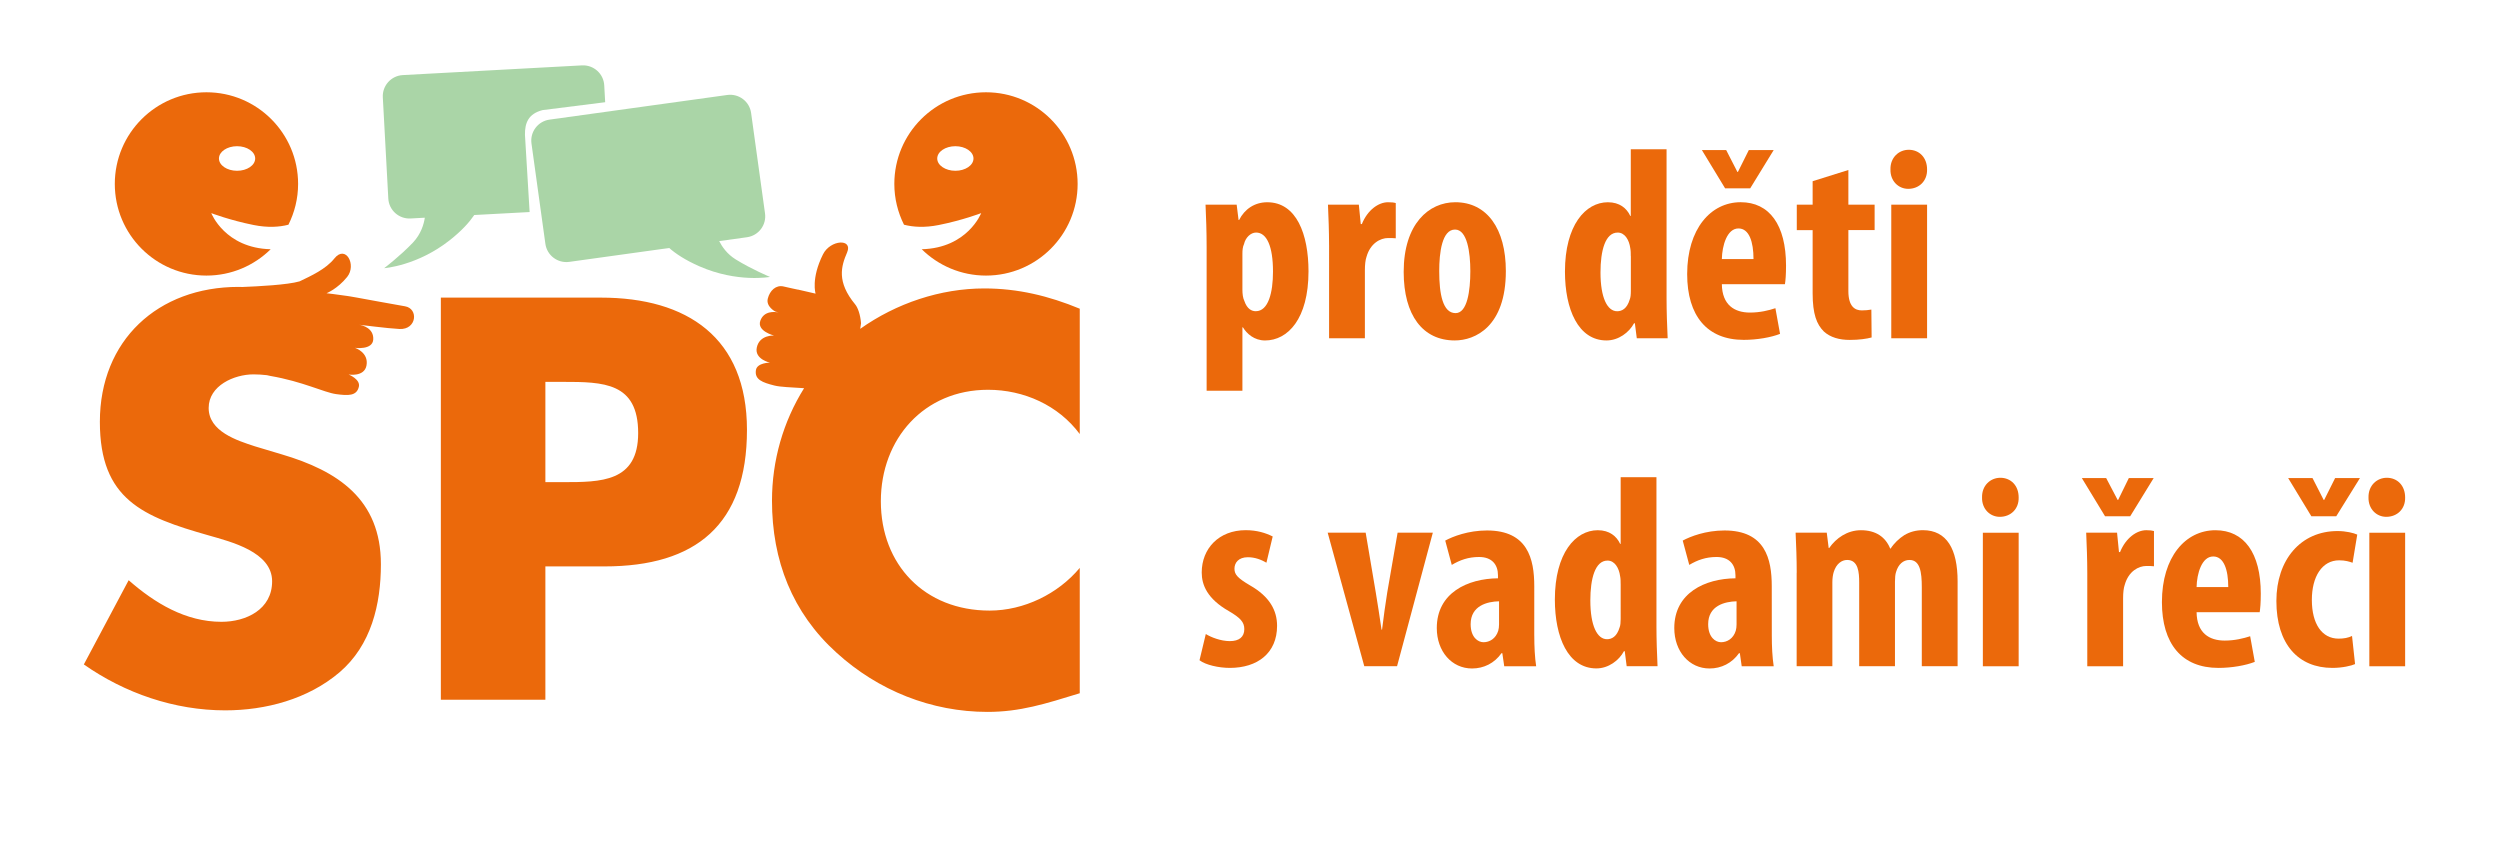 <?xml version="1.0" encoding="utf-8"?>
<!-- Generator: Adobe Illustrator 15.1.0, SVG Export Plug-In . SVG Version: 6.00 Build 0)  -->
<!DOCTYPE svg PUBLIC "-//W3C//DTD SVG 1.1//EN" "http://www.w3.org/Graphics/SVG/1.1/DTD/svg11.dtd">
<svg version="1.1" id="Vrstva_1" xmlns="http://www.w3.org/2000/svg" xmlns:xlink="http://www.w3.org/1999/xlink" x="0px" y="0px"
	 width="112px" height="38px" viewBox="0 0 112 38" enable-background="new 0 0 112 38" xml:space="preserve">
<g>
	<g>
		<path fill="#EB690B" d="M54.057,11.067c0-0.722-0.024-1.322-0.049-1.897h1.395l0.085,0.686h0.024
			c0.245-0.49,0.698-0.795,1.261-0.795c1.31,0,1.848,1.432,1.848,3.096c0,2.129-0.93,3.096-1.946,3.096
			c-0.489,0-0.82-0.306-0.991-0.587H55.66v2.839h-1.603V11.067z M55.66,12.976c0,0.196,0.024,0.379,0.085,0.501
			c0.123,0.367,0.331,0.465,0.514,0.465c0.563,0,0.771-0.832,0.771-1.774c0-1.138-0.28-1.75-0.758-1.75
			c-0.245,0-0.477,0.232-0.539,0.514c-0.061,0.123-0.073,0.282-0.073,0.429L55.66,12.976L55.66,12.976z"/>
		<path fill="#EB690B" d="M59.542,10.969c0-0.587-0.024-1.236-0.049-1.799h1.383l0.086,0.869h0.049
			c0.257-0.636,0.747-0.979,1.175-0.979c0.172,0,0.258,0.012,0.344,0.037v1.579c-0.098-0.012-0.209-0.012-0.344-0.012
			c-0.343,0-0.795,0.232-0.967,0.844c-0.049,0.135-0.072,0.355-0.072,0.6v3.047h-1.604V10.969z"/>
		<path fill="#EB690B" d="M67.462,12.144c0,2.496-1.383,3.108-2.288,3.108c-1.432,0-2.289-1.125-2.289-3.071
			c0-2.154,1.126-3.121,2.313-3.121C66.617,9.06,67.462,10.247,67.462,12.144z M64.477,12.144c0,1.028,0.158,1.884,0.733,1.884
			c0.526,0,0.661-1.003,0.661-1.884c0-0.82-0.135-1.86-0.686-1.86C64.6,10.284,64.477,11.324,64.477,12.144z"/>
		<path fill="#EB690B" d="M74.662,6.686v6.694c0,0.563,0.023,1.224,0.049,1.774h-1.383l-0.086-0.673h-0.036
			c-0.222,0.416-0.697,0.771-1.235,0.771c-1.272,0-1.861-1.407-1.861-3.083c0-2.081,0.918-3.108,1.923-3.108
			c0.526,0,0.844,0.269,1.003,0.612h0.023V6.686H74.662z M73.059,11.471c0-0.11,0-0.245-0.023-0.355
			c-0.049-0.367-0.244-0.697-0.563-0.697c-0.563,0-0.771,0.82-0.771,1.787c0,1.138,0.307,1.738,0.747,1.738
			c0.208,0,0.44-0.11,0.563-0.526c0.037-0.085,0.05-0.22,0.05-0.379v-1.568H73.059z"/>
		<path fill="#EB690B" d="M77.139,12.731c0.012,0.93,0.563,1.272,1.26,1.272c0.453,0,0.845-0.098,1.139-0.196l0.208,1.15
			c-0.404,0.159-1.028,0.269-1.628,0.269c-1.641,0-2.533-1.077-2.533-2.949c0-2.019,1.053-3.218,2.398-3.218
			c1.285,0,2.031,1.016,2.031,2.839c0,0.429-0.023,0.661-0.049,0.833H77.139z M77.284,8.436l-1.04-1.713h1.089l0.502,0.979h0.024
			l0.488-0.979h1.114L78.41,8.436H77.284z M78.557,11.605c0-0.771-0.195-1.371-0.673-1.371c-0.514,0-0.733,0.771-0.745,1.371H78.557
			z"/>
		<path fill="#EB690B" d="M82.807,7.616V9.17h1.176v1.138h-1.176v2.729c0,0.698,0.295,0.869,0.601,0.869
			c0.159,0,0.28-0.012,0.429-0.037l0.012,1.249c-0.22,0.061-0.563,0.11-0.979,0.11c-0.465,0-0.869-0.11-1.163-0.379
			c-0.317-0.318-0.501-0.771-0.501-1.713v-2.827h-0.71V9.17h0.71V8.118L82.807,7.616z"/>
		<path fill="#EB690B" d="M86.333,7.591c0.013,0.514-0.354,0.869-0.845,0.869c-0.44,0-0.809-0.355-0.795-0.869
			C84.68,7.053,85.072,6.71,85.512,6.71C85.979,6.71,86.333,7.053,86.333,7.591z M84.729,15.154V9.17h1.604v5.984H84.729z"/>
		<path fill="#EB690B" d="M54.02,28.404c0.232,0.146,0.673,0.318,1.077,0.318c0.416,0,0.648-0.185,0.648-0.539
			c0-0.307-0.171-0.502-0.697-0.808c-0.967-0.551-1.211-1.175-1.211-1.726c0-1.077,0.771-1.897,1.97-1.897
			c0.501,0,0.893,0.123,1.21,0.282l-0.281,1.175c-0.231-0.135-0.513-0.245-0.832-0.245c-0.416,0-0.6,0.245-0.6,0.514
			c0,0.258,0.135,0.416,0.698,0.748c0.881,0.502,1.211,1.125,1.211,1.811c0,1.225-0.881,1.885-2.117,1.885
			c-0.501,0-1.089-0.135-1.358-0.343L54.02,28.404z"/>
		<path fill="#EB690B" d="M61.182,23.864l0.453,2.681c0.086,0.525,0.172,1.064,0.258,1.664h0.023
			c0.074-0.611,0.146-1.113,0.232-1.664l0.465-2.681h1.578l-1.603,5.983H61.12l-1.64-5.983H61.182z"/>
		<path fill="#EB690B" d="M68.736,28.479c0,0.478,0.023,0.967,0.084,1.371h-1.43l-0.086-0.588h-0.037
			c-0.317,0.452-0.795,0.686-1.32,0.686c-0.906,0-1.579-0.76-1.579-1.812c0-1.579,1.383-2.216,2.741-2.228v-0.135
			c0-0.479-0.271-0.82-0.846-0.82c-0.477,0-0.855,0.135-1.224,0.355l-0.293-1.09c0.342-0.184,1.026-0.453,1.872-0.453
			c1.822,0,2.117,1.272,2.117,2.496V28.479z M67.157,26.938c-0.526,0.012-1.272,0.194-1.272,1.026c0,0.588,0.33,0.808,0.575,0.808
			c0.271,0,0.551-0.158,0.661-0.514c0.023-0.086,0.036-0.172,0.036-0.281V26.938z"/>
		<path fill="#EB690B" d="M74.209,21.38v6.694c0,0.563,0.023,1.224,0.049,1.773h-1.383l-0.086-0.673h-0.036
			c-0.221,0.416-0.696,0.771-1.235,0.771c-1.272,0-1.86-1.406-1.86-3.084c0-2.079,0.918-3.107,1.922-3.107
			c0.526,0,0.844,0.27,1.003,0.612h0.023V21.38H74.209z M72.605,26.165c0-0.11,0-0.245-0.024-0.354
			c-0.049-0.367-0.244-0.697-0.563-0.697c-0.563,0-0.771,0.82-0.771,1.787c0,1.138,0.308,1.736,0.747,1.736
			c0.208,0,0.439-0.109,0.563-0.525c0.037-0.086,0.049-0.221,0.049-0.379V26.165L72.605,26.165z"/>
		<path fill="#EB690B" d="M79.377,28.479c0,0.478,0.023,0.967,0.085,1.371h-1.433l-0.084-0.588h-0.037
			c-0.318,0.452-0.797,0.686-1.321,0.686c-0.905,0-1.579-0.76-1.579-1.812c0-1.579,1.383-2.216,2.741-2.228v-0.135
			c0-0.479-0.271-0.82-0.845-0.82c-0.478,0-0.856,0.135-1.225,0.355l-0.293-1.09c0.342-0.184,1.027-0.453,1.872-0.453
			c1.823,0,2.117,1.272,2.117,2.496L79.377,28.479L79.377,28.479z M77.798,26.938c-0.526,0.012-1.272,0.194-1.272,1.026
			c0,0.588,0.33,0.808,0.576,0.808c0.27,0,0.551-0.158,0.66-0.514c0.024-0.086,0.036-0.172,0.036-0.281V26.938z"/>
		<path fill="#EB690B" d="M80.493,25.663c0-0.647-0.024-1.224-0.05-1.799h1.396l0.086,0.686h0.024
			c0.306-0.44,0.808-0.796,1.42-0.796c0.673,0,1.102,0.307,1.311,0.82h0.023c0.146-0.232,0.379-0.453,0.611-0.6
			c0.244-0.146,0.525-0.222,0.832-0.222c1.076,0,1.555,0.856,1.555,2.289v3.806h-1.604v-3.537c0-0.672-0.074-1.224-0.552-1.224
			c-0.28,0-0.501,0.196-0.601,0.539c-0.035,0.099-0.049,0.257-0.049,0.429v3.793h-1.603v-3.757c0-0.44-0.037-1.004-0.539-1.004
			c-0.244,0-0.489,0.172-0.601,0.539c-0.035,0.108-0.062,0.281-0.062,0.452v3.77H80.49v-4.185H80.493z"/>
		<path fill="#EB690B" d="M90.436,22.286c0.014,0.514-0.354,0.868-0.845,0.868c-0.44,0-0.808-0.354-0.795-0.868
			c-0.013-0.539,0.379-0.882,0.819-0.882C90.081,21.404,90.436,21.747,90.436,22.286z M88.832,29.85v-5.984h1.604v5.984H88.832z"/>
		<path fill="#EB690B" d="M94.307,23.13l-1.041-1.713h1.09l0.514,0.979h0.023l0.479-0.979h1.113l-1.053,1.713H94.307z M93.51,25.663
			c0-0.587-0.023-1.235-0.049-1.799h1.383l0.086,0.868h0.049c0.258-0.637,0.748-0.979,1.176-0.979c0.172,0,0.257,0.014,0.343,0.037
			v1.579c-0.099-0.013-0.208-0.013-0.343-0.013c-0.344,0-0.795,0.231-0.967,0.845c-0.049,0.135-0.073,0.354-0.073,0.6v3.048H93.51
			V25.663z"/>
		<path fill="#EB690B" d="M98.407,27.426c0.012,0.93,0.563,1.272,1.261,1.272c0.452,0,0.844-0.099,1.139-0.195l0.207,1.149
			c-0.404,0.158-1.027,0.27-1.628,0.27c-1.64,0-2.532-1.076-2.532-2.949c0-2.02,1.053-3.219,2.398-3.219
			c1.284,0,2.031,1.018,2.031,2.84c0,0.428-0.024,0.66-0.049,0.832H98.407z M99.826,26.3c0-0.771-0.195-1.37-0.674-1.37
			c-0.514,0-0.733,0.771-0.745,1.37H99.826z"/>
		<path fill="#EB690B" d="M105.507,29.751c-0.159,0.073-0.563,0.171-1.016,0.171c-1.519,0-2.509-1.053-2.509-2.998
			c0-1.848,1.09-3.133,2.74-3.133c0.381,0,0.723,0.086,0.883,0.159l-0.209,1.261c-0.135-0.049-0.33-0.109-0.6-0.109
			c-0.771,0-1.225,0.733-1.225,1.773c0,1.077,0.453,1.736,1.199,1.736c0.232,0,0.429-0.035,0.601-0.121L105.507,29.751z
			 M103.549,23.13l-1.04-1.713h1.091l0.5,0.979h0.024l0.49-0.979h1.112l-1.063,1.713H103.549z"/>
		<path fill="#EB690B" d="M107.75,22.286c0.014,0.514-0.354,0.868-0.846,0.868c-0.439,0-0.807-0.354-0.795-0.868
			c-0.012-0.539,0.38-0.882,0.82-0.882C107.396,21.404,107.75,21.747,107.75,22.286z M106.146,29.85v-5.984h1.604v5.984H106.146z"/>
	</g>
</g>
<path fill="#EB690B" d="M44.172,4.134c-2.268,0-4.106,1.838-4.106,4.105c0,0.658,0.158,1.276,0.433,1.828
	c0.41,0.106,0.924,0.14,1.556,0.014c1.062-0.212,1.902-0.533,1.902-0.533s-0.609,1.566-2.663,1.618
	c0.741,0.729,1.757,1.18,2.879,1.18c2.267,0,4.105-1.838,4.105-4.106C48.277,5.972,46.438,4.134,44.172,4.134z M42.801,7.651
	c-0.447,0-0.813-0.246-0.813-0.55c0-0.304,0.365-0.551,0.813-0.551c0.448,0,0.811,0.247,0.811,0.551
	C43.612,7.405,43.249,7.651,42.801,7.651z"/>
<path fill="#AAD5A7" d="M27.07,3.825c-0.027-0.522-0.475-0.923-0.998-0.896l-8.027,0.435c-0.522,0.028-0.923,0.475-0.895,0.997
	l0.246,4.532c0.027,0.523,0.475,0.923,0.997,0.895l0.639-0.035c-0.041,0.277-0.165,0.729-0.536,1.119
	c-0.581,0.608-1.286,1.143-1.286,1.143s1.485-0.104,2.944-1.257c0.542-0.428,0.88-0.811,1.093-1.125l2.48-0.133l-0.209-3.463
	c-0.005-0.523,0.146-0.94,0.79-1.104l2.804-0.353L27.07,3.825z"/>
<path fill="#AAD5A7" d="M32.962,11.623c-0.389-0.24-0.615-0.571-0.742-0.822l1.245-0.173c0.519-0.072,0.881-0.55,0.808-1.068
	L33.65,5.064c-0.07-0.519-0.55-0.88-1.068-0.809l-7.963,1.104c-0.519,0.072-0.88,0.55-0.809,1.068l0.623,4.496
	c0.072,0.519,0.551,0.88,1.069,0.809l4.479-0.622c0.285,0.251,0.711,0.539,1.348,0.819c1.702,0.749,3.166,0.477,3.166,0.477
	S33.677,12.066,32.962,11.623z"/>
<path fill="#EB690B" d="M5.143,8.24c0,2.268,1.838,4.106,4.105,4.106c1.123,0,2.138-0.451,2.878-1.18
	c-2.053-0.051-2.661-1.618-2.661-1.618s0.84,0.321,1.901,0.533c0.632,0.126,1.146,0.092,1.556-0.014
	c0.274-0.551,0.433-1.17,0.433-1.828c0-2.268-1.839-4.105-4.106-4.105S5.143,5.972,5.143,8.24z M9.809,7.101
	c0-0.304,0.363-0.551,0.811-0.551c0.448,0,0.812,0.247,0.812,0.551c0,0.304-0.364,0.55-0.812,0.55
	C10.172,7.651,9.809,7.405,9.809,7.101z"/>
<g>
	<g>
		<path fill="#EB690B" d="M26.918,13.333H19.75v18.015h4.683v-5.973h2.651c4.087,0,6.38-1.863,6.38-6.117
			C33.464,15.125,30.788,13.333,26.918,13.333z M25.221,21.6h-0.788v-4.492h0.788c1.816,0,3.369,0.024,3.369,2.294
			C28.59,21.6,26.918,21.6,25.221,21.6z M44.264,17.462c1.602,0,3.153,0.693,4.109,1.983V13.83
			c-1.387-0.574-2.771-0.908-4.276-0.908c-1.966,0-3.944,0.664-5.559,1.81l0.037-0.25c-0.031-0.393-0.146-0.704-0.262-0.844
			c-0.841-1.016-0.628-1.713-0.363-2.328c0.272-0.633-0.748-0.577-1.079,0.083c-0.547,1.096-0.332,1.762-0.332,1.762
			s-0.408-0.098-0.795-0.183v0.004c-0.081-0.019-0.191-0.043-0.309-0.067c0,0-0.133-0.03-0.336-0.076
			c-0.336-0.076-0.612,0.185-0.702,0.544c-0.091,0.358,0.335,0.579,0.335,0.579c0.098,0.028,0.155,0.044,0.156,0.045
			c-0.176-0.039-0.663-0.088-0.825,0.368c-0.167,0.47,0.616,0.663,0.616,0.663s-0.659-0.044-0.776,0.545
			c-0.103,0.518,0.592,0.67,0.592,0.67s-0.577-0.004-0.63,0.334c-0.066,0.428,0.299,0.556,0.824,0.689
			c0.288,0.073,0.746,0.079,1.334,0.121c-0.938,1.5-1.438,3.243-1.438,5.041c0,2.676,0.909,5.018,2.893,6.81
			c1.863,1.696,4.252,2.651,6.761,2.651c1.458,0,2.581-0.358,4.134-0.836v-5.615c-0.979,1.172-2.508,1.912-4.037,1.912
			c-2.915,0-4.874-2.057-4.874-4.898C39.462,19.661,41.396,17.462,44.264,17.462z M18.141,13.721
			c-0.299-0.048-2.146-0.388-2.146-0.388c-0.236-0.045-0.447-0.075-0.447-0.075c-0.523-0.078-0.92-0.121-0.92-0.121
			s0.491-0.192,0.925-0.731c0.434-0.54-0.068-1.459-0.572-0.828c-0.384,0.481-1.04,0.777-1.562,1.028c-0.001,0-0.001,0-0.002,0
			c-0.534,0.155-1.852,0.224-2.563,0.251c-0.057,0-0.111-0.004-0.168-0.004c-3.608,0-6.212,2.389-6.212,6.045
			c0,3.489,1.935,4.252,4.874,5.088c1.003,0.287,2.843,0.74,2.843,2.056c0,1.267-1.17,1.815-2.27,1.815
			c-1.601,0-2.987-0.836-4.157-1.863l-2.008,3.773c1.841,1.291,4.063,2.057,6.333,2.057c1.815,0,3.702-0.502,5.112-1.696
			c1.434-1.219,1.863-3.06,1.863-4.851c0-2.916-1.935-4.182-4.443-4.922l-1.195-0.358c-0.813-0.263-2.078-0.669-2.078-1.72
			c0-1.004,1.146-1.505,2.007-1.505c0.199,0,0.4,0.013,0.601,0.036c0.051,0.013,0.103,0.025,0.159,0.035
			c1.453,0.25,2.405,0.74,2.941,0.813c0.537,0.073,0.924,0.091,1.021-0.331c0.077-0.333-0.459-0.547-0.459-0.547s0.7,0.12,0.8-0.399
			c0.113-0.59-0.515-0.796-0.515-0.796s0.798,0.114,0.819-0.383c0.021-0.484-0.451-0.621-0.628-0.65
			c0.004-0.004,1.276,0.164,1.802,0.189C18.673,14.779,18.761,13.822,18.141,13.721z"/>
	</g>
</g>
</svg>
